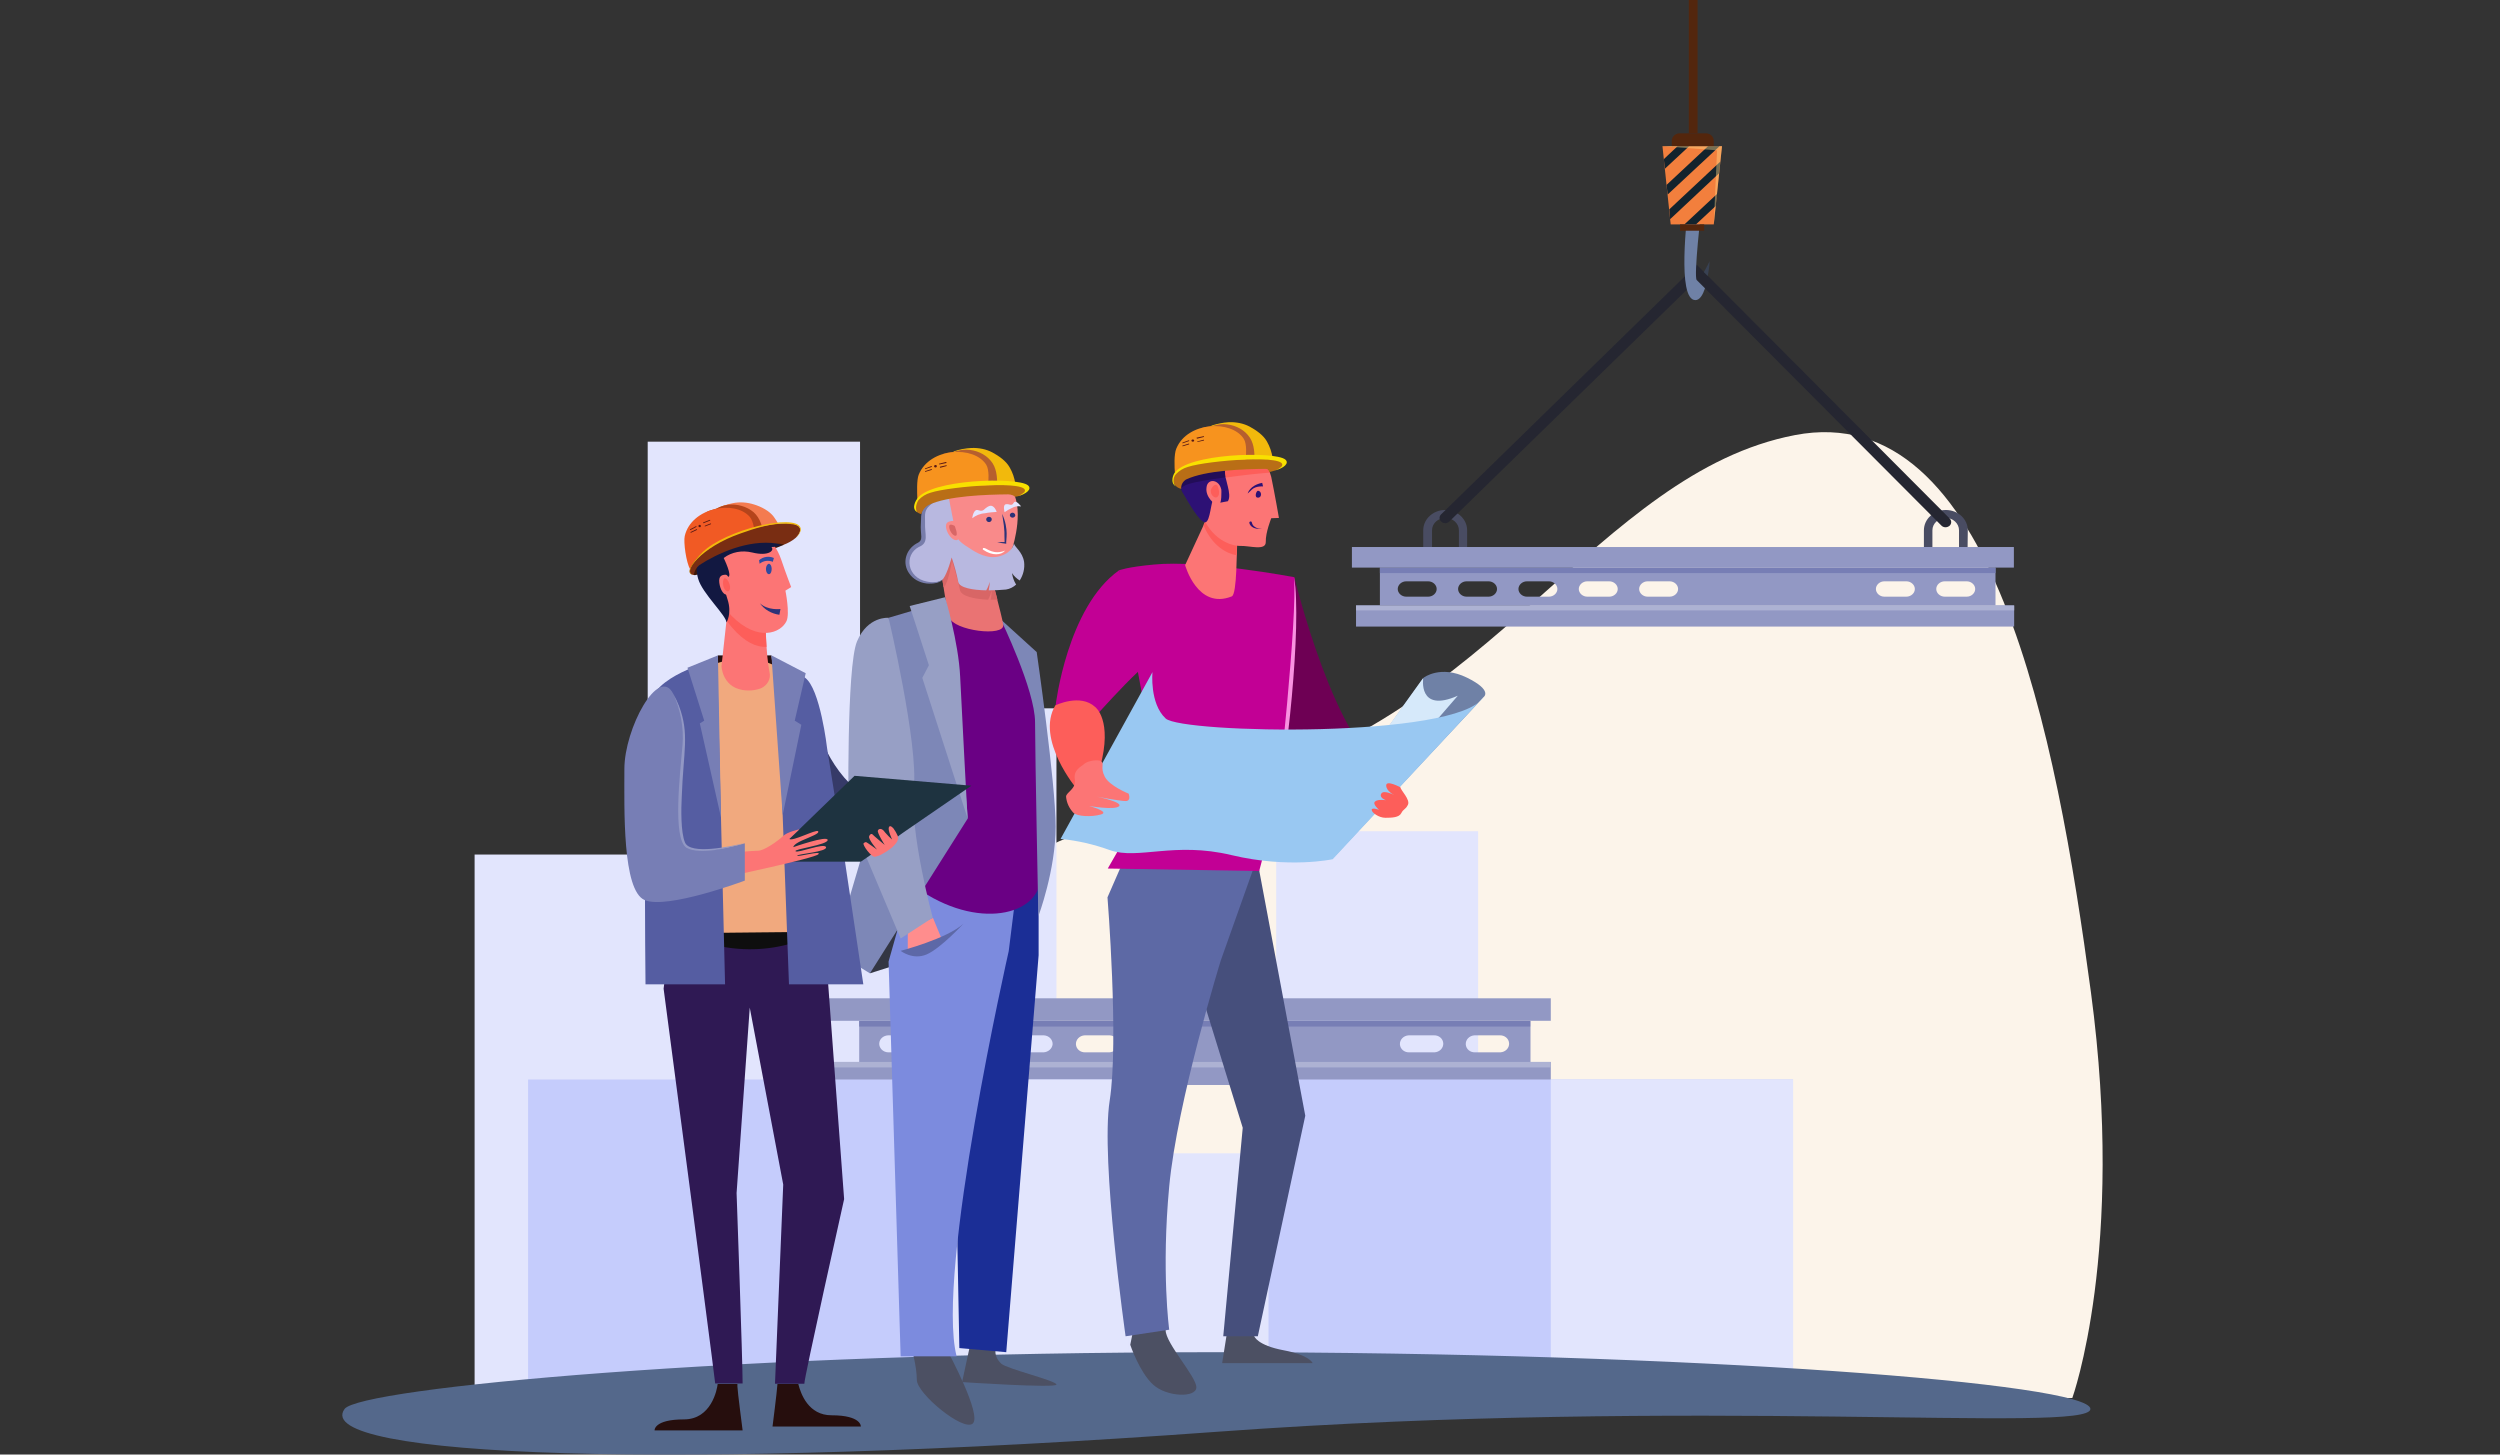 <?xml version="1.0" encoding="utf-8"?>
<!-- Generator: Adobe Illustrator 24.3.0, SVG Export Plug-In . SVG Version: 6.00 Build 0)  -->
<svg version="1.1" id="Layer_1" xmlns="http://www.w3.org/2000/svg" xmlns:xlink="http://www.w3.org/1999/xlink" x="0px" y="0px"
	 viewBox="0 0 911.3 530.2" style="enable-background:new 0 0 911.3 530.2;" xml:space="preserve">
<rect x="0" y="0" width="911.3" height="530.2" fill="#333333" stroke="none"/>
<style type="text/css">
	.st0{fill:#FCF4EA;}
	.st1{fill:#E2E5FD;}
	.st2{fill:#9298C4;}
	.st3{fill:#777EB5;}
	.st4{fill:#ADB2D3;}
	.st5{fill:#C5CCFC;}
	.st6{fill:#54688B;}
	.st7{fill:#333643;}
	.st8{fill:#4C5063;}
	.st9{fill:#1B2E96;}
	.st10{fill:#7C8BDE;}
	.st11{fill:#6A0084;}
	.st12{fill:#7D87B7;}
	.st13{fill:#FF8D8D;}
	.st14{fill:#979FC5;}
	.st15{fill:#5D68A7;}
	.st16{fill:#F98A8A;}
	.st17{fill:#EA7373;}
	.st18{fill:#D86666;}
	.st19{fill:#B8B8E0;}
	.st20{fill:#777CAA;}
	.st21{fill:#2B3278;}
	.st22{fill:#E3E4FF;}
	.st23{fill:#FFFFFF;}
	.st24{fill:#F2B90C;}
	.st25{fill:#B65F2E;}
	.st26{fill:#F7931E;}
	.st27{fill:#591914;}
	.st28{fill:#B96E16;}
	.st29{fill:#F8E000;}
	.st30{fill:#3C1709;}
	.st31{fill:#363A68;}
	.st32{fill:#260E0D;}
	.st33{fill:#2F1954;}
	.st34{fill:#0E0E0E;}
	.st35{fill:#F1A97E;}
	.st36{fill:#FC7575;}
	.st37{fill:#FD5E5A;}
	.st38{fill:#121841;}
	.st39{fill:#2F499F;}
	.st40{fill:#555DA2;}
	.st41{fill:#1E3340;}
	.st42{fill:#F47B50;}
	.st43{fill:#B5441B;}
	.st44{fill:#F15A24;}
	.st45{fill:#792D12;}
	.st46{fill:#6F81A6;}
	.st47{fill:#6E0054;}
	.st48{fill:#464F7C;}
	.st49{fill:#5D69A5;}
	.st50{fill:#C20095;}
	.st51{fill:#F992E1;}
	.st52{fill:#D6E9FA;}
	.st53{fill:#99C8F2;}
	.st54{fill:#220D58;}
	.st55{fill:#2D1175;}
	.st56{fill:#494C62;}
	.st57{fill:#252631;}
	.st58{fill:#384153;}
	.st59{fill:#F27F3D;}
	.st60{fill:#13232D;}
	.st61{fill:#53260D;}
	.st62{opacity:0.42;fill:#FFDA88;enable-background:new    ;}
</style>
<g>
	<g id="Layer_2_1_">
		<g id="_Layer_">
			<path class="st0" d="M175,506.3c0,0,96.4-179.6,273.5-220.9c94.1-22,133.9-113,205.8-126.8c71.9-13.8,95.3,109,107.9,203.2
				s-6.8,147.8-6.8,147.8L175,506.3z"/>
			<polygon class="st1" points="173,495.7 173,311.5 236.1,311.5 236.1,161 313.5,161 313.5,258.2 385.1,258.2 385.1,420.4 
				465.2,420.4 465.2,303 538.8,303 538.8,507 173,507 			"/>
			<path class="st2" d="M313.2,372.1v15.1h244.7v-15.1H313.2z M332.4,383.6h-8.7c-1.9-0.1-3.3-1.6-3.2-3.3c0.1-1.6,1.5-2.8,3.2-2.9
				h8.7c1.9,0.1,3.3,1.6,3.2,3.3C335.5,382.3,334.1,383.5,332.4,383.6L332.4,383.6z M356.4,383.6h-8.7c-1.9-0.1-3.3-1.6-3.2-3.3
				c0.1-1.6,1.5-2.8,3.2-2.9h8.7c1.9,0.1,3.3,1.6,3.2,3.3C359.5,382.3,358.1,383.5,356.4,383.6L356.4,383.6z M380.4,383.6h-8.7
				c-1.9,0.1-3.4-1.2-3.5-2.9c-0.1-1.7,1.3-3.2,3.2-3.3c0.1,0,0.2,0,0.4,0h8.7c1.9,0.1,3.3,1.6,3.2,3.3
				C383.5,382.3,382.1,383.5,380.4,383.6L380.4,383.6z M404.4,383.6h-8.7c-1.9,0.1-3.4-1.2-3.5-2.9c-0.1-1.7,1.3-3.2,3.2-3.3
				c0.1,0,0.2,0,0.4,0h8.7c1.9,0.1,3.3,1.6,3.2,3.3C407.5,382.3,406.1,383.5,404.4,383.6L404.4,383.6z M428.4,383.6h-8.7
				c-1.9,0.1-3.4-1.2-3.5-2.9c-0.1-1.7,1.3-3.2,3.2-3.3c0.1,0,0.2,0,0.4,0h8.7c1.9-0.1,3.4,1.2,3.5,2.9c0.1,1.7-1.3,3.2-3.2,3.3
				C428.6,383.6,428.5,383.6,428.4,383.6z M522.5,383.6h-8.7c-1.9,0.1-3.4-1.2-3.5-2.9c-0.1-1.7,1.3-3.2,3.2-3.3c0.1,0,0.2,0,0.4,0
				h8.7c1.9-0.1,3.4,1.2,3.5,2.9c0.1,1.7-1.3,3.2-3.2,3.3C522.7,383.6,522.6,383.6,522.5,383.6z M546.5,383.6h-8.7
				c-1.9,0.1-3.4-1.2-3.5-2.9c-0.1-1.7,1.3-3.2,3.2-3.3c0.1,0,0.2,0,0.4,0h8.7c1.9-0.1,3.4,1.2,3.5,2.9c0.1,1.7-1.3,3.2-3.2,3.3
				C546.7,383.6,546.6,383.6,546.5,383.6z"/>
			<rect x="313.2" y="372.1" class="st3" width="244.6" height="2.1"/>
			<rect x="302.2" y="363.9" class="st2" width="263.1" height="8.2"/>
			<rect x="303.8" y="387.1" class="st2" width="261.5" height="8.4"/>
			<rect x="303.8" y="387.1" class="st4" width="261.5" height="2"/>
			<rect x="192.5" y="393.5" class="st5" width="218.7" height="120"/>
			<rect x="344.7" y="393.5" class="st1" width="66.6" height="120"/>
			<rect x="462.4" y="393.5" class="st5" width="191.2" height="120"/>
			<rect x="565.3" y="393.5" class="st1" width="88.3" height="120"/>
			<path class="st6" d="M762,513.6c0,9.1-143-4.5-318.2,8.3c-197.6,14.4-330.8,9.2-318.2-8.3c5.5-7.6,142-20.7,317.8-20.7
				S762,504.4,762,513.6z"/>
			<polygon class="st7" points="370.1,337.9 317.1,354.8 334.4,246.4 			"/>
			<path class="st8" d="M353.9,489l-3.2,14.8c0,0,34.4,2.3,34.4,0.9c0-1.4-18-5.7-20.1-7.6c-3-2.8-2-5.5-2-5.5L353.9,489z"/>
			<polygon class="st9" points="378.6,315.4 378.6,348.2 366.8,492.9 349.7,491.4 347.9,396 357.5,313.8 			"/>
			<path class="st8" d="M332.2,491.1c0,0,2,6.9,2,11.9c0,5,17,19,20.4,15.9c3.4-3.1-9-26.1-9-26.1l-0.9-3.9L332.2,491.1z"/>
			<path class="st10" d="M371.8,313.8l-4.1,32.9c0,0-26.7,117.5-19,147.7h-20.4l-4.4-143.9l9.8-34.6L371.8,313.8z"/>
			<path class="st11" d="M364.9,225.9c0,0,13.7,21.3,13.7,31.7c0,10.4,5,51,0,65.9c-4.1,12.1-28.9,15.1-50.9-5.1
				c-8.1-7.5,8.8-41.5,8.8-41.5l-12.6-51.5l22.1-6.6C346,218.7,354.7,232.4,364.9,225.9z"/>
			<polygon class="st12" points="336.4,221.5 323.9,225.2 321.9,285.7 303.9,346.7 317.1,354.8 352.8,298.3 348.4,247.4 			"/>
			<path class="st12" d="M377.9,237.7l-13.1-11.9c0,0,12.5,25.7,12.5,37.5c0,11.8,1.2,70.7,1.2,70.7s6.3-16.8,6.3-32.7
				S377.9,237.7,377.9,237.7z"/>
			<polygon class="st13" points="330.9,338.6 330.9,347.6 340.1,345.9 343.6,343.1 340.1,334.6 			"/>
			<path class="st14" d="M323.9,225.2c0,0-7.6-0.7-11.5,8.6c-3.9,9.3-3.1,63.3-3.1,63.3l19,45l11.7-7.6c0,0-8.5-31.2-6.9-47.2
				C334.8,271.3,323.9,225.2,323.9,225.2z"/>
			<path class="st15" d="M328.3,346.6c0,0,16.9-4.4,22.9-9.9c0,0-8.3,9-13.4,11.2S328.3,346.6,328.3,346.6z"/>
			<path class="st16" d="M345,185.6c-0.9-5.1,4.5-8.9,10-9.4s10.8-1.3,13.1,1.5c5.8,6.7,1.1,21.5,1.1,21.5s-2.6,7-10,8
				C354.2,208,346.6,195.2,345,185.6z"/>
			<path class="st17" d="M342.1,200.6c0,0,2.4,19.5,3.9,24.4s20.4,7.3,19.7,2.7C365.1,224,361,209,361,209L342.1,200.6z"/>
			<path class="st18" d="M343.9,214c0.1,0,0.3-0.1,0.4-0.2c1.6-2.2,2.7-9.4,2.7-9.4s2.2,6.8,2.9,10.6c0.4,2.4,5.5,3.4,10.3,3.6
				c0.6-1.1,1-2.2,1.2-3.4c0.1,1.1,0,2.3-0.3,3.4c0.9,0,1.7,0,2.5,0c-1.2-4.8-2.6-9.7-2.6-9.7l-18.9-8.3
				C342.1,200.7,342.9,207.4,343.9,214z"/>
			<path class="st19" d="M368.9,208.9c0.7,1.1,1.7,2,2.8,2.7c1.3-2,1.9-4.4,1.6-6.8c-0.6-3.7-3.4-5.3-3.7-6.7c0,0-0.4,3.2-5,4.6
				s-9-1.4-11.1-2.8s-4.6-2.7-5.1-5.4c-0.5-2.7-2.6-13.3-2.6-13.3s-0.8-1.7-5.5,1.3c-4.8,3.1-3.8,4.8-4,8.5
				c-0.2,3.7,1.4,6.2-1.7,7.6c-3.8,2.1-5.1,6.6-2.9,10.1c0.1,0.2,0.2,0.3,0.3,0.5c3.2,4.3,10.1,3.9,11.8,1.8
				c1.6-2.1,3.1-7.8,3.1-7.8c1,2.9,1.8,5.9,2.4,8.9c0.4,2.2,5.4,3,10.2,3.1c0.6-1,1-2,1.2-3.1c0.1,1-0.1,2.1-0.3,3.1
				c2.1,0,4.2-0.1,6.3-0.3c1.4-0.2,2.7-0.9,3.7-1.8C369.6,211.8,369.1,210.4,368.9,208.9z"/>
			<path class="st20" d="M339.9,182.4c-4.4,2.6-4.1,4.8-4.2,8.1c-0.4,4.8,1.3,6.3-1.6,7.6c-4,2.3-5.3,7.2-2.7,10.9
				c1.4,2.1,3.8,3.4,6.4,3.7c2.2,0.2,4.8-0.1,6.2-1.7c-1.6,1.4-4.1,1.4-6.1,1c-7.3-1.4-8.4-9.7-3-12.6c3.9-1.5,2.1-4.7,2.3-8.9
				c0.1-3.1-0.8-4.7,3.3-7.5c1.4-1.1,4.4-3.1,5.6-1.8C344.9,179.7,341.5,181.4,339.9,182.4z"/>
			<path class="st16" d="M350.2,190.9c-1.2-1-2.9-1.3-4.4-0.7c-2.6,0.9,0.5,7,2.9,6.7C351,196.5,350.2,190.9,350.2,190.9z"/>
			<path class="st21" d="M365.3,187.3c1.2,7.4,0.7,6.7,0.9,10.3c-0.9,0-1.8,0-2.7,0c1.1,0.3,2.2,0.5,3.3,0.6
				C366.6,196.9,367.9,193.1,365.3,187.3z"/>
			<path class="st22" d="M354.4,188.9c1.3-1,2.9-1.7,4.6-1.8c1.4-0.3,2.9-0.4,4.3-0.5c0,0-0.9-2.9-2.8-2.1s-1.8,2.2-3.8,1.5
				C354.8,185.2,354.4,188.9,354.4,188.9z"/>
			<path class="st22" d="M372.2,184.6c-1.2-0.2-2.4,0-3.4,0.6c-0.9,0.4-1.8,0.9-2.6,1.5c0,0-0.8-2.7,0.5-2.9c1.4-0.2,2,0.9,2.8-0.5
				S372.2,184.6,372.2,184.6z"/>
			<path class="st21" d="M370.1,187.8c0,0.5-0.5,0.9-1,0.9s-1-0.4-1-0.9c0-0.4,0.3-0.8,0.8-0.9C369.5,186.8,370,187.2,370.1,187.8z"
				/>
			<path class="st21" d="M361.5,189.2c0.1,0.5-0.3,1-0.8,1.1c-0.6,0.1-1.1-0.3-1.2-0.8c-0.1-0.5,0.3-1,0.8-1.1
				C360.9,188.3,361.5,188.7,361.5,189.2z"/>
			<path class="st18" d="M348,191.7c0,0-1.9-1.1-2,0.1c-0.1,1.2,1.1,3.5,2.3,3.5C349.5,195.3,348,191.7,348,191.7z"/>
			<path class="st23" d="M366.4,200.7c-1.4,1.7-4.7,2-8-0.3c-0.2-0.1-0.2-0.3-0.1-0.5s0.4-0.2,0.6-0.1
				C359.7,199.9,362.2,202.4,366.4,200.7z"/>
			<path class="st14" d="M344.5,217.7l-12.9,3.2l7,21.6l-2.4,4.6l16.5,51.2c0,0-2.1-38.9-2.7-51.6
				C349.4,234,344.5,217.7,344.5,217.7z"/>
			<path class="st24" d="M346.6,165.2c0,0.1,1.5,12.3,1.5,12.2c5.3-0.4,12.7-0.6,18-0.5c-0.3-2.1-0.7-5.4-2.4-7
				c-2.3-2.2-6.4-5.7-10.4-6C349.9,163.6,348.2,164.7,346.6,165.2z"/>
			<path class="st24" d="M347.2,164.9c0,0.1,1.6,12.6,1.6,12.4c5.6-0.4,15.7-1,21.3-1c-0.3-2.1-1-4.1-2.1-6
				c-1.3-2.3-3.9-4.1-6.3-5.4c-2.3-1.2-4.9-1.7-7.6-1.6c-2.1,0.1-4.3,0.5-6.3,1.2C347.6,164.7,347.4,164.8,347.2,164.9z"/>
			<path class="st25" d="M343.9,165.4l2.6,12.2c0.1,0,7.2-0.7,17-0.7c0-3.1-0.2-6.5-2.4-9c-2.1-2.5-5.4-3.9-8.8-4
				c-1.5,0-3,0.3-4.5,0.8C346.5,164.8,345.2,165.1,343.9,165.4z"/>
			<path class="st26" d="M334.4,182.2c3.5-5,18.9-5.2,25.8-5.2c0.1-1.6,0.5-5.7-0.7-7.6c-4.4-7-20.5-6.4-24.6,3.6
				C334.1,175,334.3,179.6,334.4,182.2z"/>
			<path class="st27" d="M342.5,169.3L342.5,169.3l2.4-0.5c0.1,0,0.2-0.1,0.1-0.2c0,0,0,0,0,0c0-0.1-0.1-0.2-0.2-0.2c0,0,0,0,0,0
				l-2.4,0.6c-0.1,0-0.2,0.1-0.1,0.2c0,0,0,0,0,0C342.3,169.2,342.4,169.3,342.5,169.3C342.5,169.3,342.5,169.3,342.5,169.3z"/>
			<path class="st27" d="M342.8,170.5L342.8,170.5l2.2-0.6c0.1,0,0.1-0.1,0.1-0.2c0-0.1-0.1-0.1-0.2-0.1l-2.2,0.5
				c-0.1,0-0.1,0.1-0.1,0.2C342.6,170.4,342.7,170.5,342.8,170.5z"/>
			<path class="st27" d="M337.3,171L337.3,171l2.3-0.8c0.1,0,0.1-0.1,0.1-0.2c0-0.1-0.1-0.1-0.2-0.1l0,0l-2.2,0.8
				c-0.1,0-0.1,0.1-0.1,0.2c0,0,0,0,0,0C337.2,171,337.2,171,337.3,171z"/>
			<path class="st27" d="M337.3,172L337.3,172l2.3-0.7c0.1,0,0.1-0.1,0.1-0.2c0-0.1-0.1-0.1-0.2-0.1l-2.2,0.7
				c-0.1,0-0.1,0.1-0.1,0.2c0,0,0,0,0,0C337.2,172,337.2,172,337.3,172z"/>
			<path class="st27" d="M340.5,170c0,0.2,0.2,0.4,0.5,0.4c0.3,0,0.5-0.2,0.5-0.5c0-0.2-0.2-0.4-0.5-0.4
				C340.7,169.5,340.5,169.7,340.5,170C340.5,170,340.5,170,340.5,170z"/>
			<path class="st28" d="M334.4,182.2L334.4,182.2c3.4-5.1,17.8-5.1,24.5-5.2c3.7-0.1,14.9-1.2,14.9,1.7c0,1.1-1.5,2-3.8,2.4
				c-0.2-0.4-1.5-0.9-2.5-0.9c-8.1,0.1-21.9,0.5-29.1,3.9c-1.3,0.8-2.2,1.9-2.6,3.3C332.7,186.6,333.2,183.9,334.4,182.2z"/>
			<path class="st29" d="M334.2,182c4.6-7.4,36.7-8.2,40.5-5.1c1.6,1.3-0.4,3.2-4.1,4.1c1.1-0.3,2-0.9,2.8-1.6
				c3.1-4.5-26.8-2.2-34.2,0.2c-1.7,0.5-3.2,1.4-4.4,2.7l0,0c-0.1,0.1-1.6,2.6-0.5,4.4C331.9,185.2,334.2,182,334.2,182z"/>
			<path class="st30" d="M285.7,198.6c0,0-11.9,5-20.6,7.1c-8.6,2.1-10.7,4.3-12.2,3.9s2.7-6.7,2.7-6.7l15.8-7.6l13.5-2.1
				L285.7,198.6z"/>
			<path class="st31" d="M294.6,254.8c0,0,3.2,17.1,13.1,28.6c7.5,8.6,23,18.2,23,18.2l-8.8,8.7l-24.3-18.1L294.6,254.8z"/>
			<polygon class="st32" points="281.2,238.9 261.7,238.9 262.4,296.7 288.3,298.2 			"/>
			<path class="st32" d="M303.1,515.9c11,0,10.7,4.1,10.7,4.1h-32.2c0,0,1.6-12.5,1.8-15.5h7.6C291.9,508.1,294.7,515.9,303.1,515.9
				z"/>
			<path class="st32" d="M249.3,517.4c10,0,12.1-10.9,12.3-12.9h7.2v0.9c0,1.4,1.9,16,1.9,16h-32.1
				C238.6,521.4,238.3,517.4,249.3,517.4z"/>
			<path class="st33" d="M252.2,438.7l-10.3-78.3l2.9-23.2h56.6l0.4,20.4l5.9,79.5c0,0-14.8,66.2-14.5,67.3h-10.7
				c0-0.2,3-72.6,3-72.6l-12.2-64.5l-4.8,67.6c0,0,2.2,61,2.2,69.4h-10C260.8,504.3,252.2,438.7,252.2,438.7z"/>
			<path class="st34" d="M244.4,340.3l0.4-3h56.6l0,2.7l-11.9,3.6c-9.6,3-20,3.2-29.8,0.7L244.4,340.3z"/>
			<path class="st35" d="M240.9,254.2c6.1-6.2,20.4-16.2,36.1-13.8l16.4,6.6l4.8,31.9l4.3,60.7l-58.4,0.6l-5.6-59.1
				C238.5,281.1,234.8,260.5,240.9,254.2z"/>
			<path class="st36" d="M279,226.2c0,0,0.2,12.5,1.5,18.8c0.6,2.4-0.7,4.8-3.1,5.9c-2.2,0.8-4.5,1-6.8,0.6
				c-7.4-1.3-7.6-8.7-7.6-8.7l2.5-22.7L279,226.2z"/>
			<path class="st37" d="M265.5,220l13.5,6.2c0,0,0.1,4.6,0.4,9.6c-3.5,0.2-7.9-1.6-12.6-7.1c-0.7-0.8-1.3-1.6-1.9-2.4L265.5,220z"
				/>
			<path class="st36" d="M278.1,194.3c3.1,2.6,5.3,5.8,6.6,9.5c2,5.9,3.7,10.2,3.7,10.2l-2.1,1.3c0,0,1.7,8.3,0.4,11.1
				c-2,4.3-10.4,7.8-20-1.9s-10.3-18.2-8.7-22.3S274.4,192.1,278.1,194.3z"/>
			<path class="st38" d="M284.7,198.7c-7.5-2.6-3.3-9.3-23-4.3c-0.9,0.9-2.1,1.6-3.4,1.9c-3.6,0.6-3.2,7.9-3.2,7.9s-2.1,1.5-0.6,6.8
				c1.5,5.3,10.3,13.4,10.3,15.9c0,0,2.1-3.2,0.4-8.4s-1.7-8.2,0.1-8.2c1.9,0-1.5-6.9-1.5-6.9c2.9-2.2,6.7-2.9,10.4-2
				c6.1,1.5,8.2-0.8,7-2C282.4,199.4,283.6,199.2,284.7,198.7z"/>
			<path class="st36" d="M266.5,213.9c0,0-0.6-4.4-2-4.4c-1.4,0-2.6,0.5-2.3,2.9c0.3,2.5,1.7,5.2,3.5,4.1
				C266.7,216,267,214.8,266.5,213.9C266.5,213.9,266.5,213.9,266.5,213.9z"/>
			<path class="st39" d="M279.2,207.4c0,1.1,0.5,1.9,1.1,1.9c0.6,0,1-0.9,1-1.9c0-1.1-0.5-1.9-1-1.9S279.2,206.3,279.2,207.4z"/>
			<path class="st39" d="M276.9,205.5c1.3-1.1,3.2-1.4,4.8-0.7l0.4-1.4c-1.8-0.8-3.9-0.5-5.4,0.8L276.9,205.5z"/>
			<path class="st40" d="M283.2,241l4.4,117.8h27.1l-8-53.5l-5.2-32.5c0,0-2.5-21.9-8.1-25.8C290.2,244.7,286.8,242.7,283.2,241z"/>
			<path class="st37" d="M265.6,212.1c0,0-0.8-1.5-1.5-1.3c-0.7,0.2-0.9,3.2,0.4,4.4S266.8,214.5,265.6,212.1z"/>
			<path class="st40" d="M261.4,240.4l2.9,118.4h-29c0,0-1.1-93.9,2.1-103.7C240.6,245.4,261.4,240.4,261.4,240.4z"/>
			<polygon class="st3" points="293.7,245.4 281.2,238.9 285.3,297.1 292.1,264.2 289.7,262.7 			"/>
			<polygon class="st3" points="262.8,297.9 261.7,238.9 250.6,243.4 256.7,262.7 255.1,263.7 			"/>
			<polygon class="st41" points="313.8,314.1 354.1,286.4 311.5,282.8 279.2,314.1 			"/>
			<path class="st36" d="M291.4,302.3c0,0-4.4,0.9-6,2.5c-2.1,2-7,5.3-9,5.3s-10.8,0.8-10.8,0.8l-1.5,8.9c0,0,32.7-6.9,34.2-8.4
				s-7.7,1.1-7.7,0.5s11.1-1.4,10.5-3.1c-0.6-1.7-10.2,2.3-11.1,1.5c-0.9-0.8,11.7-2.3,11.7-4.1s-12.5,2.6-12.5,2.6
				s-0.2-0.9,3.1-2.4c3.4-1.5,6.6-2.6,5.9-3.4s-9.4,3.9-10.5,2.8L291.4,302.3z"/>
			<path class="st3" d="M245.4,252.9c3.1,6.1,4.4,12.8,3.8,19.5c-1,11.5-2.6,29.2,0.1,35c2.7,5.8,22.2,0,22.2,0V321
				c0,0-28.3,10.6-36.5,7.1c-8.2-3.5-7.4-33.2-7.4-47.8C227.6,265.6,240.1,242.4,245.4,252.9z"/>
			<path class="st2" d="M245.4,252.9c2.7,5.9,3.9,12.3,3.4,18.6c-0.9,10.7-3.7,34,1.4,37.5c4.9,2.8,16,0,21.2-1.7
				c-5.2,1.3-19.8,4.4-21.7-0.2c-1.6-3.7-1.4-12.5-1.2-16.4c0.6-17,2.9-23-1-33.4C246.9,255.8,246.2,254.3,245.4,252.9z"/>
			<path class="st21" d="M284.5,222l-0.4,2.1c-2.9-0.4-5.5-1.9-7.1-4.2C279.9,222.6,284.5,222,284.5,222z"/>
			<path class="st36" d="M325.7,302c0.6,0.8,1.1,1.7,1.5,2.6c0.9,1.9-1.6,3.8-2,4.3c-1.1,0.9-2.3,1.7-3.6,2.4
				c-0.8,0.5-1.7,0.8-2.6,1c-1.4,0.3-4.7-4.4-4.2-4.9c0.3-0.3,0.7-0.5,1-0.4s3.9,2.7,3.9,2.7s-3.2-3.7-2.9-4.8
				c0.4-1.1,1.1-1,1.3-0.7s4.4,3.8,4.4,3.8s-2.8-4.4-2.5-5.2c0.2-0.7,1.4-1.2,2.6,0.6c0.8,0.9,1.6,1.8,2.6,2.6c0,0-1.6-3.3-1.2-4.4
				C324.4,300.4,325.7,302,325.7,302z"/>
			<path class="st24" d="M259.9,186.2c0,0.1,3.5,12,3.5,11.8c5.2-1.1,12.5-2.3,17.7-3c-0.6-2-1.6-5.2-3.6-6.6
				c-2.7-1.8-7.3-4.7-11.3-4.5C262.9,184.2,261.4,185.4,259.9,186.2z"/>
			<path class="st42" d="M260.4,185.8l3.7,12.1c5.5-1.2,15.3-3.2,20.9-3.9c-0.6-2-1.7-3.9-3-5.7c-1.6-2.1-4.5-3.6-7.1-4.4
				c-2.5-0.8-5.2-1-7.7-0.5c-2.1,0.4-4.1,1.1-6,2.1C260.8,185.6,260.6,185.7,260.4,185.8z"/>
			<path class="st43" d="M257.2,186.8l4.6,11.6c0.1,0,7-1.7,16.7-3.1c-0.5-3-1.3-6.4-3.8-8.6c-2.5-2.1-6-3.1-9.4-2.7
				c-1.5,0.2-2.9,0.7-4.2,1.4C259.7,185.8,258.4,186.2,257.2,186.8z"/>
			<path class="st44" d="M251.6,207.6c2.7-5.5,16.9-10.8,23.7-11.8c-0.2-1.6-0.5-5.7-2-7.4c-5.5-6.3-21.3-3.4-23.7,7
				C249.1,197.6,250.1,205,251.6,207.6z"/>
			<path class="st27" d="M256.5,190.7L256.5,190.7l2.3-0.9c0.1,0,0.1-0.1,0.1-0.2c0,0,0,0,0,0c0-0.1-0.1-0.1-0.2-0.1l-2.3,0.9
				c-0.1,0-0.1,0.1-0.1,0.2c0,0,0,0,0,0C256.3,190.7,256.4,190.8,256.5,190.7z"/>
			<path class="st27" d="M257,191.9L257,191.9l2.1-0.8c0.1,0,0.1-0.1,0.1-0.2c0,0,0,0,0,0c0-0.1-0.2-0.1-0.2-0.1l-2,0.8
				c-0.1,0-0.1,0.1-0.1,0.2c0,0,0,0,0,0C256.8,191.9,256.9,191.9,257,191.9z"/>
			<path class="st27" d="M251.7,193.2L251.7,193.2l2.1-1.1c0.1,0,0.1-0.1,0.1-0.2c0,0,0,0,0,0c-0.1-0.1-0.2-0.1-0.2-0.1l-2.1,1.1
				c-0.1,0-0.1,0.1-0.1,0.2C251.5,193.2,251.6,193.2,251.7,193.2z"/>
			<path class="st27" d="M251.9,194.2L251.9,194.2l2.1-1c0.1,0,0.1-0.1,0.1-0.2c0-0.1-0.2-0.1-0.2-0.1l-2.1,1
				c-0.1,0-0.1,0.1-0.1,0.2c0,0,0,0,0,0C251.7,194.2,251.8,194.2,251.9,194.2z"/>
			<path class="st27" d="M254.6,191.8c0,0.2,0.3,0.4,0.5,0.4c0.3,0,0.4-0.3,0.4-0.5c0-0.2-0.3-0.4-0.5-0.4c0,0,0,0,0,0
				C254.8,191.3,254.6,191.5,254.6,191.8C254.6,191.8,254.6,191.8,254.6,191.8z"/>
			<path class="st45" d="M280.8,191.3c-6.7,1.1-22.3,5.1-28.3,14.2c0,0-2.8,3.8,0.4,4.1c0.2-1.4,0.9-2.7,2-3.6
				c6.6-4.3,17.8-9.4,28.1-7.9c1,0.1,2.4,0.1,2.6,0.5c1.6-0.6,3.1-1.4,4.4-2.5C293.1,193.2,293,189.2,280.8,191.3z"/>
			<path class="st24" d="M290.1,196c1.2-1.2,2.2-2.9,1.1-4c-1.1-1-3.3-1-4.7-1.1c-5.4-0.2-11.4,1.7-16.4,3.5
				c-14.6,5-21.9,14.6-17.1,15.2c-4.4-0.3,1.2-7,4.8-9.8c10.6-8,35-13,34.1-6.4C291.6,194.4,291,195.3,290.1,196z"/>
			<path class="st46" d="M486.9,311.7l53.9-57.6c0,0,3.5-2.4-6.1-7.1c-9.6-4.7-15.7,0-15.7,0s-46.1,63.8-43.8,63.8
				S486.9,311.7,486.9,311.7z"/>
			<path class="st47" d="M471.8,210.4c0,0,15.3,63.3,35,71.3l-13.1,10.1c0,0-15.8-8.1-26.6-26.4S471.8,210.4,471.8,210.4z"/>
			<path class="st8" d="M447.4,484.9l-1.9,12h33c0,0-1-2.9-10.6-4.7c-9.6-1.8-10.7-5.1-10.7-5.1l1.4-7.5l-8.7-1.2L447.4,484.9z"/>
			<polygon class="st48" points="433.5,348 453,411.1 445.9,487.1 458.5,487.1 475.8,406.7 458.5,314.6 			"/>
			<path class="st8" d="M413.3,483.8l-1.3,6.4c0,0,3.3,9.9,8.3,14.5s15.8,4.9,15.8,1s-11.2-16-11.2-20.8S413.3,483.8,413.3,483.8z"
				/>
			<path class="st49" d="M458.5,312.1l-13.5,38c0,0-15.9,51.4-18.8,82.4s0,52.2,0,52.2l-15.9,2.4c0,0-9.2-64.3-5.8-85.9
				s-0.8-74.1-0.8-74.1l6.5-14.9H458.5z"/>
			<polygon class="st50" points="423.9,281.6 403.8,316.6 459,317.5 467,287.2 			"/>
			<path class="st50" d="M471.8,210.4c0,0-33.7-6.4-51.3-4.6c-9.7,0.9-12.6,2.1-12.6,2.1l16,86.1c0,0,40.1,2.4,41.1,1.5
				C465.9,294.6,474.3,226,471.8,210.4z"/>
			<path class="st51" d="M465,295.5c0.9-4.8,8-71,6.7-85.1C474.7,227.7,468.8,280.8,465,295.5z"/>
			<path class="st52" d="M531.4,253.6l-50.4,58.2c0,0-9.3-0.6-7.4-2.4s45.2-62.3,45.2-62.3S516.7,260.1,531.4,253.6z"/>
			<path class="st53" d="M420.1,245c0,0-1.1,11.4,4.8,16.9c5.9,5.5,106.2,7.4,115.8-7.7l-54.9,59c0,0-16,3.5-36.9-1.5
				s-34,1.8-44.3-1.8c-5.8-2.1-11.8-3.5-18-4.1L420.1,245z"/>
			<path class="st50" d="M384.8,257.1c0,0,4.2-35.8,23.1-49.2c0,0,12.6,31.8,6.9,37c-5.7,5.3-14.3,14.9-14.3,14.9
				S399.6,260.4,384.8,257.1z"/>
			<path class="st37" d="M399.2,257.7c0,0,6.5,4.7,1.8,22l-8.4,8c0,0-15.3-18.2-7.9-30.6C384.8,257.1,393.8,252.7,399.2,257.7z"/>
			<path class="st36" d="M411.4,289.3c0,0-7-2.8-8.7-6.2s-0.1-4.5-1.2-5.5s-5.1-0.2-6.2,0.8c-1,1-4.1,2.1-3.5,5.7
				c0.6,3.5-3.2,4.7-3.2,6.3c0.2,2.2,1.1,4.2,2.7,5.9c1.4,1.3,6.5,1.6,10,0.6c3.5-1-4.3-3.1-4.3-3.1s9.3,1.6,10.9,0.1s-8-3.5-8-3.5
				s8.2,1.6,10.4,1.6S411.4,289.3,411.4,289.3z"/>
			<path class="st37" d="M510.5,287c0,0-5.2-2.8-5.2-0.7c0,2.1,2.9,3.5,2.9,3.5s-3.9-2-4.7-0.5c-0.9,1.5,1.7,2.4,1.7,2.4
				s-3-0.5-4,0.5c-1,0.9,1.5,3,1.5,3s-2.7-1-2.7,0s2.6,2.9,5,2.9s5-0.1,5.8-1.7c0.8-1.6,1.5-1.2,2.4-3
				C514.2,291.5,510.5,288,510.5,287z"/>
			<path class="st36" d="M432,206c0,0,4.5,16.4,17,11.4c2-0.8,1.7-17,2.1-21c-0.8-1.6-6.6-14-6.2-13.2l0,0l-1.2-2.5L432,206z"/>
			<path class="st37" d="M444.8,183.2L444.8,183.2l-1.2-2.5l-4.9,10.7c3.1,7.7,8.7,10.5,12.1,11c0.1-2.6,0.1-4.8,0.2-5.9
				C450.3,194.8,444.9,183.3,444.8,183.2L444.8,183.2z"/>
			<path class="st54" d="M430.7,169.7c1.3,0,3-0.1,4.8-0.3l0,0c4.1-0.3,8-0.4,11.6,1.3c-1.7,2.5,0.4,6.1,0.9,9
				c-5.3,1-11.6,1.9-16.7,0.1c-1.5-2.8-2.4-5.7-2.9-8.8C429,170.6,429.8,170.2,430.7,169.7z"/>
			<path class="st24" d="M440.4,155.9c0,0.1,1.5,12.3,1.5,12.2c5.3-0.4,12.7-0.6,18-0.5c-0.3-2.1-0.7-5.4-2.4-7
				c-2.3-2.1-6.4-5.7-10.4-6C443.8,154.3,442.1,155.3,440.4,155.9z"/>
			<path class="st24" d="M441,155.6c0,0.1,1.6,12.6,1.6,12.4c5.6-0.4,15.7-1,21.3-1c-0.3-2.1-1-4.2-2.1-6.1
				c-1.3-2.3-3.9-4.1-6.3-5.4c-2.3-1.2-4.9-1.7-7.6-1.6c-2.1,0.1-4.2,0.6-6.2,1.2C441.5,155.4,441.3,155.5,441,155.6z"/>
			<path class="st25" d="M437.7,156.1l2.6,12.2c0.1,0,7.2-0.7,17-0.7c0-3.1-0.2-6.5-2.4-9c-2.1-2.5-5.4-3.9-8.8-4
				c-1.5,0-3,0.3-4.4,0.8C440.4,155.4,439,155.7,437.7,156.1z"/>
			<path class="st26" d="M428.3,172.8c3.5-5,19-5.2,25.8-5.2c0.1-1.6,0.5-5.7-0.7-7.6c-4.4-7-20.5-6.4-24.6,3.5
				C427.9,165.6,428.1,170.2,428.3,172.8z"/>
			<path class="st27" d="M436.4,159.9L436.4,159.9l2.4-0.6c0.1,0,0.1-0.1,0.1-0.2c0-0.1-0.1-0.1-0.2-0.1c0,0,0,0,0,0l-2.4,0.5
				c-0.1,0-0.2,0.1-0.1,0.2c0,0,0,0,0,0C436.2,159.8,436.3,159.9,436.4,159.9C436.4,159.9,436.4,159.9,436.4,159.9z"/>
			<path class="st27" d="M436.6,161.1L436.6,161.1l2.2-0.5c0.1,0,0.1-0.1,0.1-0.2c0,0,0,0,0,0c0-0.1-0.1-0.1-0.2-0.1c0,0,0,0,0,0
				l-2.2,0.6c-0.1,0-0.1,0.1-0.1,0.2c0,0,0,0,0,0C436.5,161.1,436.5,161.1,436.6,161.1z"/>
			<path class="st27" d="M431.1,161.6L431.1,161.6l2.3-0.8c0.1,0,0.1-0.1,0.1-0.2c0-0.1-0.1-0.1-0.2-0.1c0,0,0,0,0,0l-2.2,0.8
				c-0.1,0-0.1,0.1-0.1,0.2c0,0,0,0,0,0C431,161.6,431.1,161.6,431.1,161.6z"/>
			<path class="st27" d="M431.1,162.7L431.1,162.7l2.3-0.7c0.1,0,0.1-0.1,0.1-0.2c0,0,0,0,0,0c0-0.1-0.1-0.1-0.2-0.1l-2.2,0.7
				c-0.1,0-0.1,0.1-0.1,0.2C431,162.6,431.1,162.6,431.1,162.7z"/>
			<ellipse class="st27" cx="434.8" cy="160.6" rx="0.5" ry="0.4"/>
			<path class="st36" d="M461.3,170.7c0.5,0,1,0.3,1.2,0.7c0.4,0.8,0.7,1.7,0.9,2.5c1.2,5.7,2.8,14.9,2.8,14.9l-2.8,0.1
				c0,0-2.1,5.2-2,8.6s-5.8,1.4-9.2,1.5s-11-2.4-14.3-12.1c-1.4-3.8-2.4-7.8-2.9-11.8c3.8-0.9,7.6-2.9,11.4-3.6
				C451.3,170.6,456.3,170.8,461.3,170.7z"/>
			<path class="st55" d="M446.5,171.5c-0.2,3.3,2.7,8.6,1.1,11.2l-3.1,0.6c0,0-0.7-1.7-1.9-1.6c-1.2,0-1.3,8.6-3.3,8.7
				c-2,0-6.1-7.2-8-10.5c-0.2-0.3-0.4-0.7-0.6-1.2c-0.4-1.5,0.2-3.1,1.6-4C436.4,172.8,440.4,172.3,446.5,171.5z"/>
			<path class="st55" d="M435.4,173.5c-0.3,0.1-0.6,0.2-0.9,0.3C434.8,173.7,435.1,173.6,435.4,173.5z"/>
			<path class="st55" d="M432.3,174.7c-0.2,0.1-0.3,0.2-0.4,0.3C432,174.9,432.1,174.8,432.3,174.7z"/>
			<path class="st55" d="M433.8,174c-0.5,0.2-1,0.4-1.4,0.6C432.9,174.4,433.3,174.2,433.8,174z"/>
			<path class="st55" d="M431,176.1c0,0.1-0.1,0.1-0.1,0.2C430.9,176.2,430.9,176.2,431,176.1z"/>
			<path class="st55" d="M431.3,175.6l-0.2,0.2L431.3,175.6z"/>
			<path class="st55" d="M431.7,175.1c-0.1,0.1-0.2,0.2-0.2,0.2C431.5,175.3,431.6,175.2,431.7,175.1z"/>
			<path class="st55" d="M444.2,171.8l-0.8,0.1L444.2,171.8z"/>
			<path class="st55" d="M437,173l-0.7,0.2L437,173z"/>
			<path class="st55" d="M442.2,172.1l-0.8,0.1L442.2,172.1z"/>
			<path class="st55" d="M438.6,172.7l-0.7,0.2L438.6,172.7z"/>
			<path class="st55" d="M440.4,172.4l-0.8,0.1L440.4,172.4z"/>
			<path class="st37" d="M446.3,171.5c4-0.6,5.6-0.8,15-0.8c1,0,1.2,0.9,1.5,1.6c-3.3,0.2-9.8,0.9-16.1,1.8
				C446.6,173.2,446.4,171.5,446.3,171.5z"/>
			<path class="st55" d="M430.7,176.6l0,0.2L430.7,176.6z"/>
			<path class="st55" d="M444.2,171.8l2.1-0.3l0,0L444.2,171.8z"/>
			<path class="st55" d="M439.6,172.5l-1,0.2L439.6,172.5z"/>
			<path class="st55" d="M430.9,176.3c0,0.1-0.1,0.2-0.1,0.4C430.8,176.5,430.8,176.4,430.9,176.3z"/>
			<path class="st55" d="M430.6,178.3c0-0.2,0-0.3,0-0.5C430.6,178,430.6,178.1,430.6,178.3z"/>
			<path class="st55" d="M441.4,172.2l-1.1,0.2L441.4,172.2z"/>
			<path class="st55" d="M443.5,171.9c-0.4,0-0.8,0.1-1.2,0.2C442.6,172,443.1,172,443.5,171.9z"/>
			<path class="st55" d="M437.9,172.8l-0.9,0.2L437.9,172.8z"/>
			<path class="st55" d="M431.9,175l-0.1,0.1L431.9,175z"/>
			<path class="st55" d="M430.7,176.8c0,0.1-0.1,0.3-0.1,0.4C430.6,177.1,430.6,177,430.7,176.8z"/>
			<path class="st55" d="M431.1,175.8c-0.1,0.1-0.1,0.2-0.2,0.3C431,176,431.1,175.9,431.1,175.8z"/>
			<path class="st55" d="M431.4,175.3c0,0.1-0.1,0.1-0.2,0.2C431.3,175.5,431.4,175.4,431.4,175.3z"/>
			<path class="st55" d="M436.2,173.2l-0.9,0.2L436.2,173.2z"/>
			<path class="st55" d="M430.6,177.3c0,0.2,0,0.3,0,0.5C430.5,177.6,430.5,177.5,430.6,177.3z"/>
			<path class="st55" d="M434.5,173.8l-0.7,0.2L434.5,173.8z"/>
			<path class="st54" d="M446.5,171.5c0,0.9,0.1,1.7,0.2,2.5c-13.7,1.9-15.4,2.8-16.2,4.2C429.8,173.3,439.3,172.4,446.5,171.5z"/>
			<path class="st55" d="M460.1,176l0.3,1.3c0,0-2.6-0.2-4,1.1c-1.4,1.3-1.6,1.5-1.6,1.5S455.5,176.9,460.1,176z"/>
			<path class="st55" d="M458.6,181.4c1.5,0,1.4-2.5-0.1-2.5C457.9,179,457.1,181.5,458.6,181.4z"/>
			<path class="st55" d="M460,192.7c-1.3,0.1-2.5-0.3-3.3-1.3c-0.2-0.3-0.3-0.7-0.4-1c0-0.2-0.3-0.4-0.5-0.3c-0.2,0-0.4,0.2-0.4,0.5
				C455.7,192,457.4,193.1,460,192.7z"/>
			<path class="st36" d="M445.2,178.5c0,0,0.3,5.6-1.1,5.6s-4.8-3-4.3-6.4C440.1,174.3,444.4,174.6,445.2,178.5z"/>
			<path class="st37" d="M444.1,177.9c0,0,0.8,2.2-0.3,3.2s-3.3-1.3-2.1-3.2S443.9,176.6,444.1,177.9z"/>
			<path class="st28" d="M428.3,172.8L428.3,172.8c3.4-5.1,17.8-5.1,24.5-5.2c3.7-0.1,14.9-1.2,14.9,1.7c0,1.1-2.7,2.3-5,2.8
				c-0.2-0.4-0.3-1.2-1.3-1.2c-8.1,0.1-21.9,0.5-29.1,3.9c-1.2,0.8-1.9,2.1-1.7,3.4c-2-0.4-3.3-2.2-2.9-4
				C427.8,173.6,428,173.2,428.3,172.8z"/>
			<path class="st29" d="M428,172.6c4.6-7.4,36.7-8.2,40.5-5.1c1.6,1.3-0.4,3.2-4.1,4.1c1.1-0.3,2-0.9,2.8-1.6
				c3.1-4.5-26.8-2.2-34.2,0.2c-1.7,0.5-3.2,1.4-4.4,2.7l0,0c-0.5,0.6-0.8,1.4-0.8,2.2c0,0.8,0.2,1.6,0.8,2.2
				C426.2,175.8,428,172.6,428,172.6z"/>
			<path class="st56" d="M534.9,201.8h-3.1v-8.5c0-2.5-2.2-4.5-4.9-4.5c-2.7,0-4.9,2-4.9,4.5v8.5h-3.2v-8.5c0-4.1,3.6-7.4,8-7.4
				s8,3.3,8,7.4V201.8z"/>
			<path class="st56" d="M717.2,201.8h-3.1v-8.5c0-2.5-2.2-4.5-4.8-4.5c-2.7,0-4.9,2-4.9,4.5c0,0,0,0,0,0v8.5h-3.1v-8.5
				c0-4.1,3.6-7.4,8-7.4s8,3.3,8,7.4L717.2,201.8z"/>
			<path class="st2" d="M503,206.9v13.8h224.4v-13.8H503z M520.6,217.5h-8c-1.7,0-3.1-1.3-3.1-2.8s1.4-2.8,3.1-2.8h8
				c1.7,0,3.1,1.3,3.1,2.8S522.3,217.5,520.6,217.5L520.6,217.5z M542.6,217.5h-8c-1.7,0-3.1-1.3-3.1-2.8s1.4-2.8,3.1-2.8l0,0h8
				c1.7,0,3.1,1.3,3.1,2.8S544.3,217.5,542.6,217.5z M564.6,217.5h-8c-1.7,0-3.1-1.3-3.1-2.8s1.4-2.8,3.1-2.8h8
				c1.7,0,3.1,1.3,3.1,2.8S566.3,217.5,564.6,217.5z M586.6,217.5h-8c-1.7,0-3.1-1.3-3.1-2.8s1.4-2.8,3.1-2.8h8
				c1.7,0,3.1,1.3,3.1,2.8S588.3,217.5,586.6,217.5z M608.6,217.5h-8c-1.7,0-3.1-1.3-3.1-2.8s1.4-2.8,3.1-2.8h8
				c1.7,0,3.1,1.3,3.1,2.8S610.3,217.5,608.6,217.5L608.6,217.5z M694.9,217.5h-8c-1.7,0-3.1-1.3-3.1-2.8s1.4-2.8,3.1-2.8h8
				c1.7,0,3.1,1.3,3.1,2.8S696.6,217.5,694.9,217.5z M716.9,217.5h-8c-1.7,0-3.1-1.3-3.1-2.8s1.4-2.8,3.1-2.8h8
				c1.7,0,3.1,1.3,3.1,2.8S718.6,217.5,716.9,217.5z"/>
			<rect x="503" y="206.9" class="st3" width="224.4" height="2"/>
			<rect x="492.8" y="199.4" class="st2" width="241.3" height="7.5"/>
			<rect x="494.3" y="220.7" class="st2" width="239.9" height="7.7"/>
			<rect x="494.3" y="220.7" class="st4" width="239.9" height="1.8"/>
			<path class="st57" d="M709.2,192.2c-0.6,0-1.1-0.2-1.5-0.6l-89.2-89.5l-90.2,88c-0.8,0.8-2.1,0.8-2.9,0.1s-0.9-1.9-0.1-2.7
				l93.2-91l92.2,92.5c0.8,0.8,0.7,2-0.1,2.7C710.2,192,709.7,192.2,709.2,192.2z"/>
			<path class="st58" d="M623.2,95.2c0,0-1,2.1-2.1,4l1.4,1.4C623.1,97.7,623.2,95.2,623.2,95.2z"/>
			<path class="st46" d="M618.5,102.1c-1.2-1.1,1.7-26.2,1.7-26.4h-5c0,2.2-4.1,33.7,2.8,33.7c1.6,0,2.7-1.9,3.5-4.3L618.5,102.1z"
				/>
			<polygon class="st59" points="624.7,81.8 609,81.8 606,53.3 627.7,53.3 			"/>
			<polygon class="st60" points="611.5,53.3 606.5,58 606.9,61.5 615.7,53.3 			"/>
			<polygon class="st60" points="622.6,53.3 607.5,67.4 607.9,70.9 626.8,53.3 			"/>
			<polygon class="st60" points="627.1,58.9 608.5,76.3 608.8,79.9 626.6,63.2 			"/>
			<polygon class="st60" points="625.9,70.7 614,81.8 618.2,81.8 625.4,75.1 			"/>
			<rect x="612.4" y="81.8" class="st61" width="8.8" height="2.3"/>
			<path class="st61" d="M612.3,48.6h9.5c1.6,0,2.9,1.2,2.9,2.7v0v2l0,0h-15.3l0,0v-2C609.4,49.8,610.7,48.6,612.3,48.6z"/>
			<rect x="615.6" class="st61" width="3.2" height="48.6"/>
			<polygon class="st62" points="606,53.3 627.7,53.3 624.7,81.8 625.9,54.8 			"/>
		</g>
	</g>
</g>
</svg>

